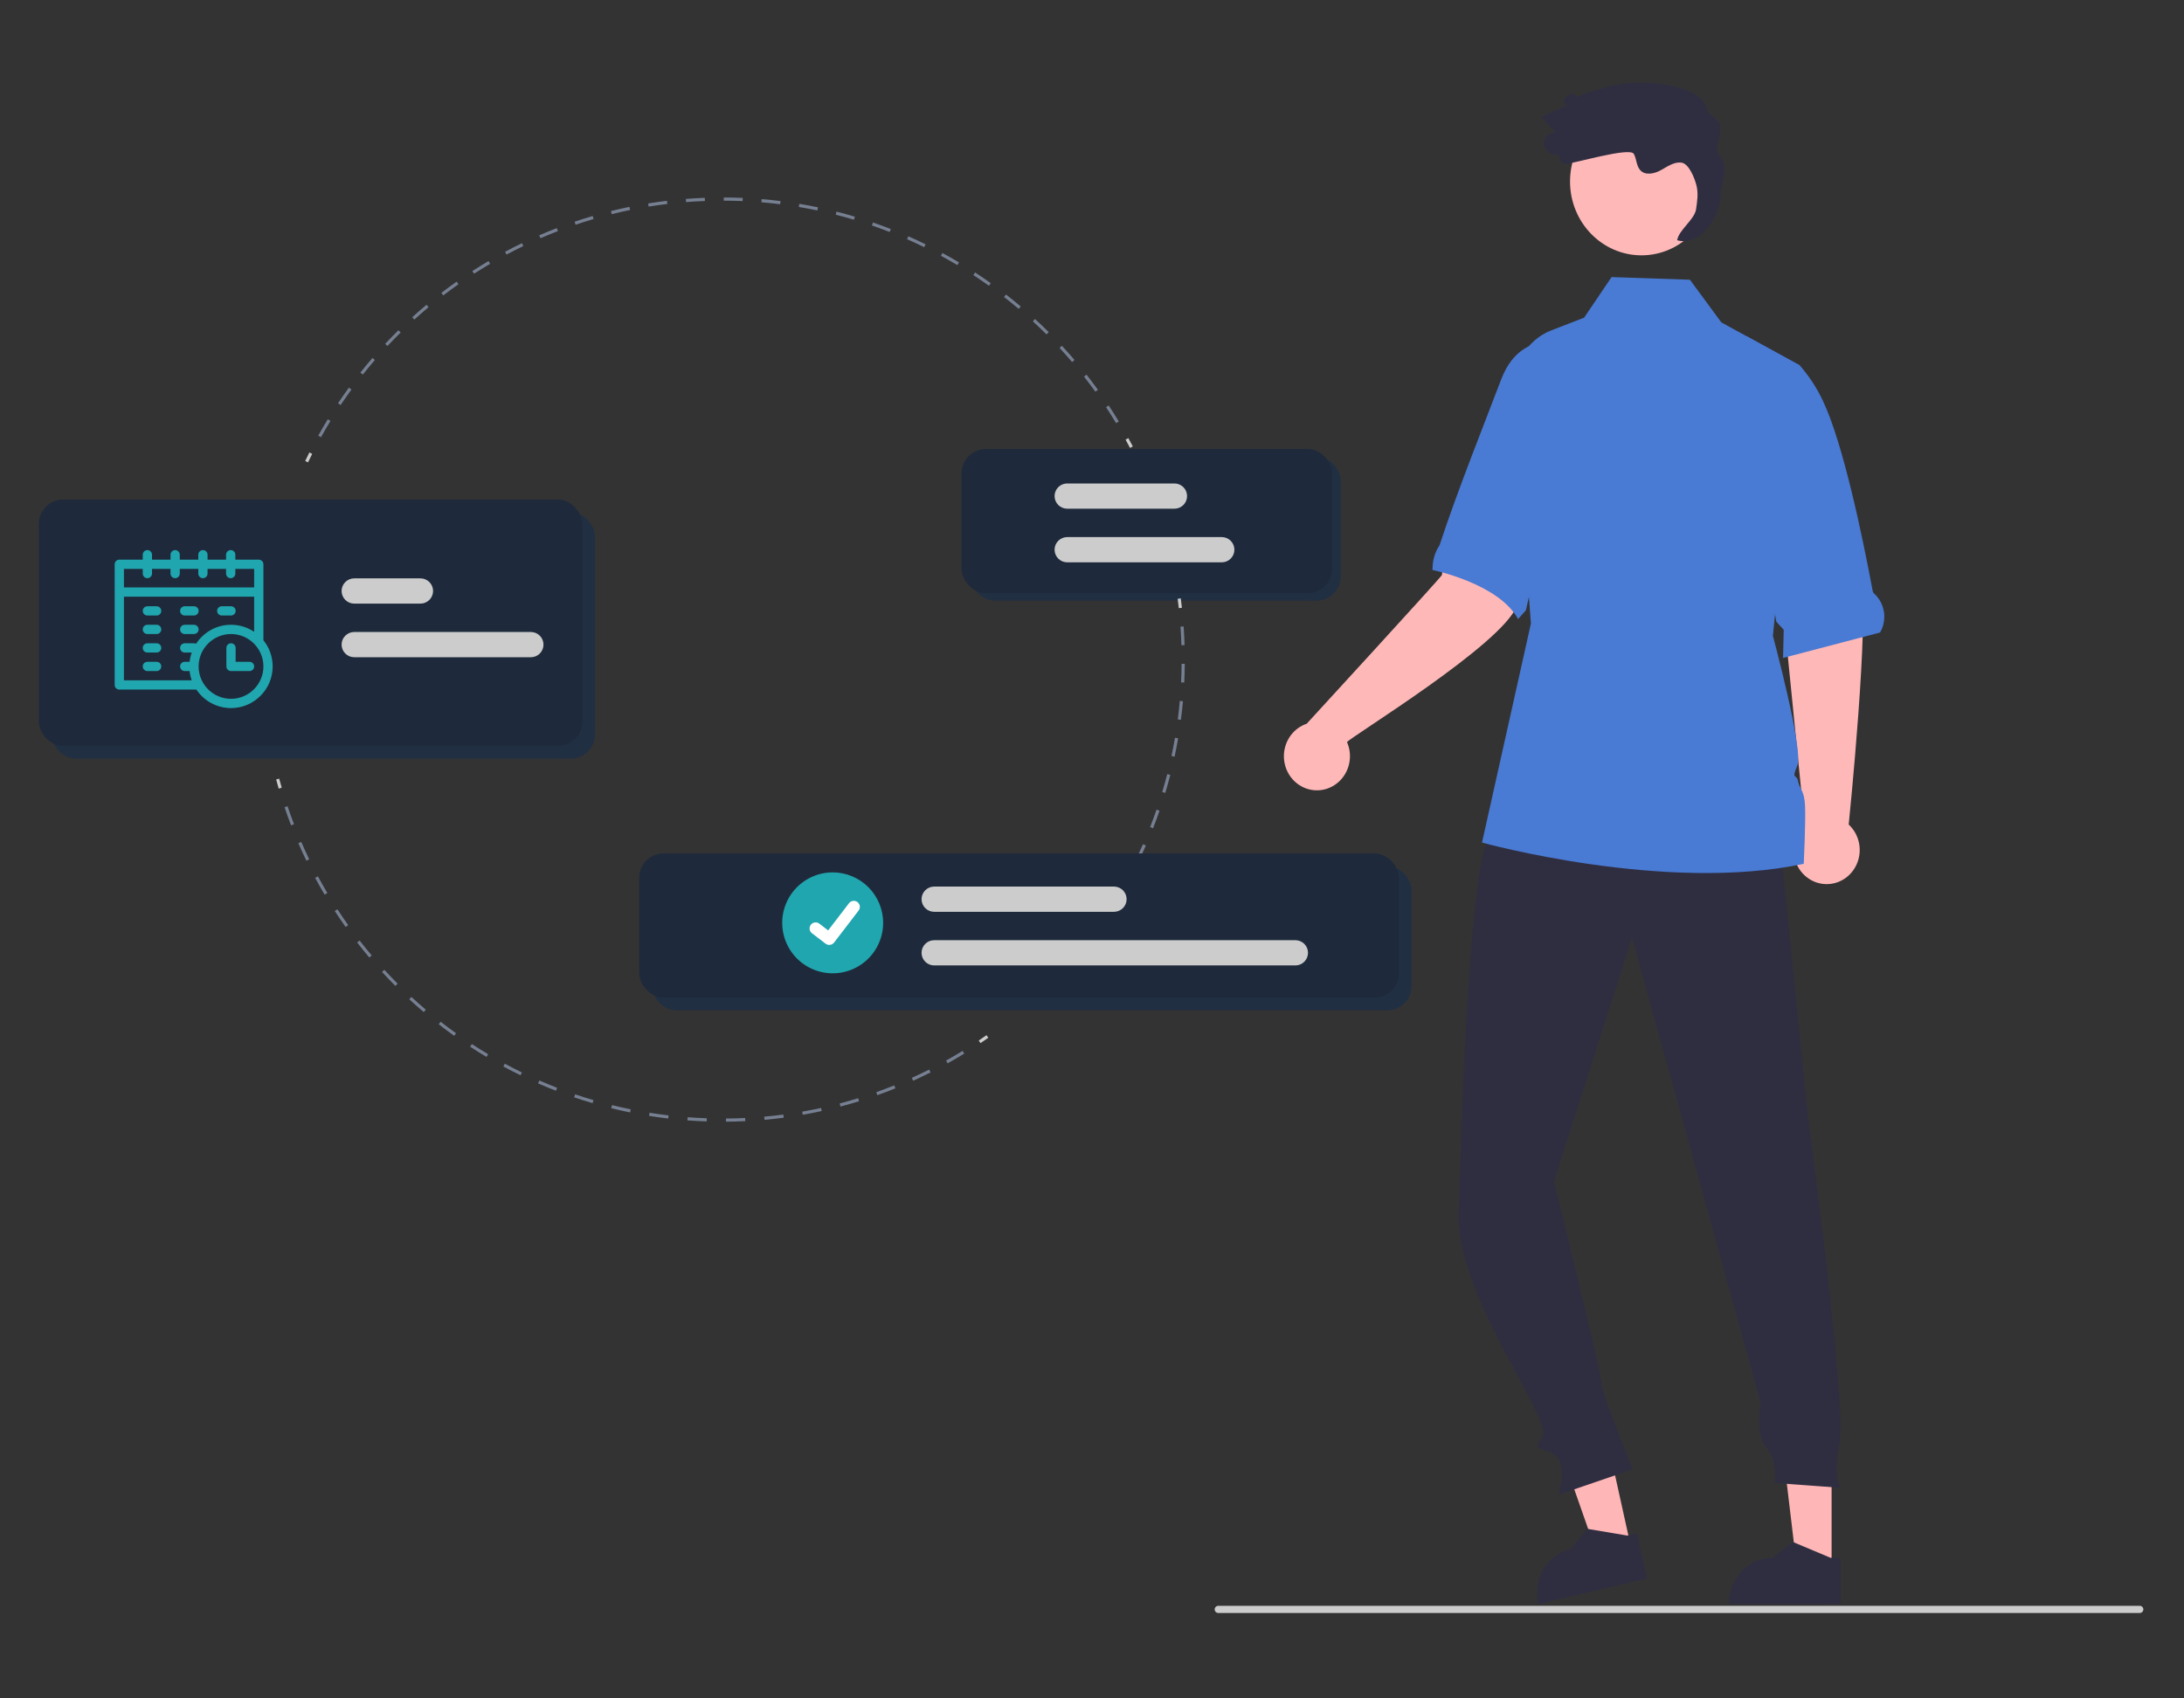 <svg width="450" height="350" viewBox="0 0 450 350" fill="none" xmlns="http://www.w3.org/2000/svg">
<rect x="0" y="0" width="450" height="350" fill="#333333" stroke="none"/>
<rect x="199.9" y="94.053" width="76.358" height="29.729" rx="5" fill="#212F43"/>
<rect x="198.124" y="92.529" width="76.358" height="29.729" rx="5" fill="#1E2A3B"/>
<g clip-path="url(#clip0_66_1173)">
<path d="M202.027 214.965L201.663 214.426C202.201 214.064 202.734 213.697 203.263 213.325L203.637 213.857C203.104 214.232 202.568 214.601 202.027 214.965Z" fill="#CCCCCC"/>
<path d="M149.585 231.153L149.581 230.503C150.895 230.494 152.224 230.457 153.53 230.394L153.561 231.043C152.246 231.107 150.909 231.144 149.585 231.153ZM145.609 231.1C144.289 231.055 142.953 230.983 141.638 230.883L141.687 230.235C142.993 230.334 144.32 230.406 145.631 230.45L145.609 231.1ZM157.527 230.769L157.469 230.122C158.774 230.005 160.094 229.858 161.394 229.687L161.479 230.331C160.17 230.504 158.841 230.651 157.527 230.769ZM137.679 230.502C136.365 230.348 135.04 230.165 133.74 229.957L133.843 229.315C135.134 229.521 136.45 229.704 137.755 229.857L137.679 230.502ZM165.409 229.728L165.297 229.088C166.587 228.862 167.891 228.606 169.172 228.326L169.311 228.961C168.021 229.243 166.708 229.501 165.409 229.728ZM129.827 229.247C128.533 228.984 127.228 228.69 125.947 228.373L126.103 227.742C127.375 228.057 128.672 228.349 129.956 228.61L129.827 229.247ZM173.177 228.031L173.012 227.402C174.279 227.069 175.557 226.704 176.809 226.318L177.001 226.939C175.74 227.328 174.453 227.696 173.177 228.031ZM122.098 227.334C120.83 226.963 119.551 226.559 118.298 226.134L118.506 225.519C119.751 225.941 121.021 226.342 122.281 226.71L122.098 227.334ZM180.775 225.687L180.558 225.075C181.793 224.636 183.035 224.165 184.251 223.675L184.494 224.277C183.27 224.771 182.019 225.245 180.775 225.687ZM114.552 224.776C113.318 224.298 112.078 223.789 110.868 223.261L111.127 222.665C112.33 223.189 113.561 223.695 114.786 224.17L114.552 224.776ZM188.15 222.713L187.882 222.121C189.077 221.579 190.276 221.005 191.445 220.415L191.738 220.996C190.561 221.59 189.354 222.167 188.15 222.713ZM107.251 221.593C106.063 221.014 104.871 220.403 103.709 219.775L104.017 219.203C105.172 219.826 106.356 220.434 107.536 221.008L107.251 221.593ZM195.25 219.13L194.933 218.562C196.078 217.923 197.225 217.251 198.341 216.565L198.682 217.119C197.558 217.809 196.403 218.486 195.25 219.13ZM100.246 217.81C99.112 217.135 97.976 216.426 96.869 215.702L97.225 215.158C98.324 215.877 99.452 216.581 100.578 217.251L100.246 217.81ZM93.583 213.457C92.51 212.689 91.437 211.888 90.395 211.076L90.794 210.563C91.83 211.37 92.895 212.166 93.962 212.928L93.583 213.457ZM87.309 208.565C86.301 207.71 85.299 206.823 84.329 205.929L84.77 205.451C85.733 206.339 86.728 207.22 87.729 208.069L87.309 208.565ZM81.463 203.171C80.531 202.236 79.606 201.27 78.714 200.298L79.193 199.858C80.079 200.823 80.997 201.784 81.923 202.712L81.463 203.171ZM76.087 197.313C75.237 196.306 74.395 195.266 73.586 194.222L74.1 193.824C74.903 194.86 75.739 195.893 76.583 196.893L76.087 197.313ZM71.216 191.03C70.452 189.955 69.7 188.849 68.982 187.743L69.527 187.389C70.24 188.487 70.987 189.586 71.746 190.654L71.216 191.03ZM66.887 184.366C66.215 183.231 65.558 182.067 64.935 180.906L65.507 180.598C66.126 181.752 66.779 182.908 67.446 184.035L66.887 184.366ZM63.129 177.367C62.555 176.181 61.998 174.966 61.474 173.757L62.071 173.499C62.591 174.7 63.144 175.906 63.714 177.084L63.129 177.367ZM59.972 170.082C59.499 168.851 59.046 167.593 58.625 166.344L59.241 166.137C59.659 167.377 60.109 168.626 60.579 169.849L59.972 170.082Z" fill="#768092"/>
<path d="M57.425 162.515C57.244 161.889 57.068 161.261 56.899 160.63L57.527 160.462C57.695 161.088 57.869 161.712 58.05 162.333L57.425 162.515Z" fill="#CCCCCC"/>
<path d="M242.883 125.328C242.811 124.683 242.733 124.04 242.648 123.4L243.293 123.314C243.378 123.96 243.457 124.607 243.529 125.256L242.883 125.328Z" fill="#CCCCCC"/>
<path d="M234.473 177.742L233.889 177.456C234.448 176.316 234.99 175.148 235.502 173.984L236.097 174.246C235.582 175.418 235.035 176.594 234.473 177.742ZM237.578 170.686L236.973 170.449C237.436 169.266 237.882 168.058 238.298 166.857L238.912 167.069C238.494 168.279 238.045 169.495 237.578 170.686ZM240.098 163.401L239.475 163.214C239.842 161.995 240.188 160.754 240.503 159.525L241.133 159.687C240.815 160.924 240.467 162.174 240.098 163.401ZM242.015 155.934L241.38 155.798C241.645 154.555 241.889 153.29 242.104 152.037L242.745 152.147C242.528 153.409 242.283 154.683 242.015 155.934ZM243.32 148.335L242.675 148.251C242.839 146.993 242.979 145.712 243.092 144.444L243.74 144.502C243.626 145.778 243.485 147.068 243.32 148.335ZM244.005 140.654L243.356 140.623C243.418 139.356 243.455 138.068 243.467 136.794L244.117 136.8C244.105 138.082 244.068 139.379 244.005 140.654ZM243.425 132.964C243.386 131.693 243.321 130.407 243.231 129.141L243.879 129.095C243.97 130.37 244.035 131.665 244.075 132.944L243.425 132.964Z" fill="#768092"/>
<rect x="10.604" y="105.551" width="111.991" height="50.787" rx="5" fill="#212F43"/>
<rect x="8" y="102.947" width="111.991" height="50.787" rx="5" fill="#1E2A3B"/>
<path d="M51.413 136.382H48.552V133.521C48.552 132.994 48.125 132.567 47.598 132.567C47.072 132.567 46.645 132.994 46.645 133.521V137.336C46.645 137.863 47.072 138.29 47.598 138.29H51.413C51.94 138.29 52.367 137.863 52.367 137.336C52.367 136.809 51.94 136.382 51.413 136.382Z" fill="#20A6AF"/>
<path d="M54.275 131.947V116.289C54.275 115.762 53.848 115.336 53.321 115.336H48.489V114.318C48.489 113.791 48.062 113.364 47.535 113.364C47.008 113.364 46.581 113.791 46.581 114.318V115.336H42.766V114.318C42.766 113.791 42.339 113.364 41.812 113.364C41.285 113.364 40.858 113.791 40.858 114.318V115.336H37.043V114.318C37.043 113.791 36.616 113.364 36.089 113.364C35.563 113.364 35.136 113.791 35.136 114.318V115.336H31.32V114.318C31.32 113.791 30.893 113.364 30.367 113.364C29.84 113.364 29.413 113.791 29.413 114.318V115.336H24.581C24.054 115.336 23.627 115.762 23.627 116.289V141.151C23.627 141.678 24.054 142.105 24.581 142.105H40.464C42.006 144.404 44.628 145.92 47.598 145.92C52.331 145.92 56.182 142.069 56.182 137.336C56.182 135.297 55.467 133.421 54.275 131.947ZM29.413 117.243V118.197C29.413 118.724 29.84 119.151 30.367 119.151C30.893 119.151 31.32 118.724 31.32 118.197V117.243H35.136V118.197C35.136 118.724 35.563 119.151 36.089 119.151C36.616 119.151 37.043 118.724 37.043 118.197V117.243H40.858V118.197C40.858 118.724 41.285 119.151 41.812 119.151C42.339 119.151 42.766 118.724 42.766 118.197V117.243H46.581V118.197C46.581 118.724 47.008 119.151 47.535 119.151C48.062 119.151 48.489 118.724 48.489 118.197V117.243H52.367V121.058H25.534V117.243H29.413ZM25.534 140.197V122.966H52.367V130.202C51.002 129.287 49.361 128.752 47.598 128.752C44.584 128.752 41.929 130.314 40.397 132.67C40.268 132.605 40.123 132.567 39.968 132.567H38.06C37.534 132.567 37.107 132.994 37.107 133.521C37.107 134.048 37.534 134.475 38.06 134.475H39.505C39.29 135.082 39.141 135.721 39.068 136.382H38.06C37.534 136.382 37.107 136.809 37.107 137.336C37.107 137.863 37.534 138.29 38.06 138.29H39.068C39.141 138.951 39.29 139.59 39.505 140.197H25.534ZM47.598 144.012C43.917 144.012 40.922 141.017 40.922 137.336C40.922 133.654 43.917 130.659 47.598 130.659C51.28 130.659 54.275 133.654 54.275 137.336C54.275 141.017 51.28 144.012 47.598 144.012Z" fill="#20A6AF"/>
<path d="M32.274 124.937H30.367C29.84 124.937 29.413 125.364 29.413 125.891C29.413 126.417 29.84 126.844 30.367 126.844H32.274C32.801 126.844 33.228 126.417 33.228 125.891C33.228 125.364 32.801 124.937 32.274 124.937Z" fill="#20A6AF"/>
<path d="M32.274 128.752H30.367C29.84 128.752 29.413 129.179 29.413 129.706C29.413 130.233 29.84 130.659 30.367 130.659H32.274C32.801 130.659 33.228 130.233 33.228 129.706C33.228 129.179 32.801 128.752 32.274 128.752Z" fill="#20A6AF"/>
<path d="M32.274 132.567H30.367C29.84 132.567 29.413 132.994 29.413 133.521C29.413 134.048 29.84 134.475 30.367 134.475H32.274C32.801 134.475 33.228 134.048 33.228 133.521C33.228 132.994 32.801 132.567 32.274 132.567Z" fill="#20A6AF"/>
<path d="M38.06 126.844H39.968C40.495 126.844 40.922 126.417 40.922 125.891C40.922 125.364 40.495 124.937 39.968 124.937H38.06C37.534 124.937 37.107 125.364 37.107 125.891C37.107 126.417 37.534 126.844 38.06 126.844Z" fill="#20A6AF"/>
<path d="M38.06 130.659H39.968C40.495 130.659 40.922 130.233 40.922 129.706C40.922 129.179 40.495 128.752 39.968 128.752H38.06C37.534 128.752 37.107 129.179 37.107 129.706C37.107 130.233 37.534 130.659 38.06 130.659Z" fill="#20A6AF"/>
<path d="M32.274 136.382H30.367C29.84 136.382 29.413 136.809 29.413 137.336C29.413 137.863 29.84 138.29 30.367 138.29H32.274C32.801 138.29 33.228 137.863 33.228 137.336C33.228 136.809 32.801 136.382 32.274 136.382Z" fill="#20A6AF"/>
<path d="M45.691 126.844H47.598C48.125 126.844 48.552 126.417 48.552 125.891C48.552 125.364 48.125 124.937 47.598 124.937H45.691C45.164 124.937 44.737 125.364 44.737 125.891C44.737 126.417 45.164 126.844 45.691 126.844Z" fill="#20A6AF"/>
<path d="M231.766 182.87L231.201 182.549C231.52 181.986 231.834 181.42 232.142 180.85L232.713 181.159C232.403 181.733 232.087 182.303 231.766 182.87Z" fill="#CCCCCC"/>
<path d="M63.471 95.278L62.884 94.999C63.165 94.409 63.451 93.823 63.744 93.241L64.325 93.533C64.034 94.111 63.75 94.693 63.471 95.278Z" fill="#CCCCCC"/>
<path d="M66.14 90.097L65.572 89.782C66.202 88.647 66.864 87.509 67.54 86.401L68.095 86.74C67.424 87.84 66.766 88.97 66.14 90.097ZM229.967 87.196C229.303 86.094 228.606 84.989 227.895 83.912L228.438 83.554C229.153 84.638 229.855 85.751 230.523 86.861L229.967 87.196ZM70.186 83.465L69.646 83.104C70.367 82.024 71.12 80.945 71.885 79.895L72.41 80.278C71.651 81.32 70.903 82.393 70.186 83.465ZM225.691 80.715C224.938 79.669 224.153 78.625 223.358 77.611L223.869 77.21C224.669 78.231 225.46 79.282 226.219 80.335L225.691 80.715ZM74.763 77.186L74.254 76.782C75.061 75.764 75.9 74.75 76.747 73.767L77.24 74.192C76.398 75.168 75.565 76.175 74.763 77.186ZM220.899 74.605C220.062 73.623 219.194 72.646 218.319 71.701L218.796 71.259C219.677 72.211 220.551 73.194 221.393 74.183L220.899 74.605ZM79.837 71.302L79.362 70.858C80.249 69.911 81.167 68.969 82.093 68.058L82.549 68.521C81.63 69.426 80.717 70.362 79.837 71.302ZM215.623 68.904C214.71 67.995 213.765 67.092 212.815 66.22L213.254 65.741C214.211 66.619 215.162 67.528 216.082 68.444L215.623 68.904ZM85.372 65.853L84.936 65.372C85.897 64.5 86.889 63.636 87.885 62.804L88.302 63.303C87.312 64.129 86.327 64.987 85.372 65.853ZM209.899 63.652C208.914 62.82 207.898 61.997 206.88 61.206L207.279 60.693C208.304 61.489 209.326 62.318 210.318 63.156L209.899 63.652ZM91.333 60.875L90.938 60.359C91.966 59.569 93.025 58.789 94.087 58.041L94.461 58.572C93.407 59.316 92.355 60.09 91.333 60.875ZM203.764 58.884C202.714 58.135 201.634 57.398 200.555 56.692L200.91 56.148C201.997 56.858 203.084 57.601 204.141 58.355L203.764 58.884ZM97.68 56.401L97.328 55.854C98.418 55.151 99.537 54.461 100.655 53.803L100.985 54.363C99.875 55.017 98.763 55.702 97.68 56.401ZM197.258 54.634C196.151 53.974 195.014 53.327 193.879 52.712L194.188 52.141C195.331 52.76 196.476 53.411 197.591 54.076L197.258 54.634ZM104.371 52.462L104.064 51.889C105.209 51.277 106.382 50.681 107.549 50.118L107.831 50.703C106.672 51.263 105.508 51.855 104.371 52.462ZM190.423 50.931C189.262 50.363 188.075 49.812 186.897 49.295L187.158 48.7C188.345 49.221 189.539 49.775 190.709 50.348L190.423 50.931ZM111.361 49.088L111.102 48.492C112.292 47.977 113.509 47.48 114.72 47.014L114.953 47.621C113.751 48.083 112.542 48.577 111.361 49.088ZM183.305 47.805C182.104 47.335 180.875 46.884 179.654 46.464L179.866 45.85C181.095 46.272 182.332 46.726 183.542 47.199L183.305 47.805ZM118.603 46.303L118.395 45.688C119.625 45.272 120.878 44.877 122.121 44.514L122.303 45.138C121.069 45.499 119.824 45.891 118.603 46.303ZM175.951 45.276C174.713 44.908 173.451 44.56 172.2 44.243L172.36 43.613C173.62 43.932 174.89 44.282 176.136 44.653L175.951 45.276ZM126.048 44.127L125.891 43.495C127.151 43.183 128.432 42.893 129.7 42.634L129.83 43.271C128.571 43.529 127.298 43.816 126.048 44.127ZM168.409 43.365C167.151 43.101 165.867 42.859 164.592 42.646L164.699 42.005C165.983 42.22 167.276 42.463 168.543 42.729L168.409 43.365ZM133.651 42.571L133.547 41.929C134.828 41.721 136.131 41.538 137.42 41.383L137.498 42.029C136.218 42.182 134.924 42.365 133.651 42.571ZM160.749 42.085C159.472 41.925 158.173 41.79 156.885 41.682L156.939 41.034C158.236 41.143 159.544 41.279 160.829 41.44L160.749 42.085ZM141.363 41.645L141.312 40.996C142.605 40.895 143.919 40.818 145.216 40.769L145.241 41.418C143.952 41.467 142.647 41.543 141.363 41.645ZM153.009 41.437C151.721 41.382 150.415 41.353 149.125 41.349L149.127 40.699C150.425 40.703 151.74 40.732 153.036 40.788L153.009 41.437Z" fill="#768092"/>
<path d="M232.832 92.306C232.533 91.731 232.228 91.159 231.917 90.592L232.487 90.28C232.8 90.851 233.107 91.427 233.409 92.006L232.832 92.306Z" fill="#CCCCCC"/>
<path d="M109.384 135.44H72.983C72.293 135.44 71.632 135.166 71.144 134.678C70.657 134.191 70.383 133.529 70.383 132.84C70.383 132.15 70.657 131.489 71.144 131.001C71.632 130.514 72.293 130.24 72.983 130.24H109.384C110.074 130.24 110.735 130.514 111.223 131.001C111.71 131.489 111.984 132.15 111.984 132.84C111.984 133.529 111.71 134.191 111.223 134.678C110.735 135.166 110.074 135.44 109.384 135.44Z" fill="#CCCCCC"/>
<path d="M86.633 124.389H72.983C72.293 124.389 71.632 124.116 71.144 123.628C70.657 123.14 70.383 122.479 70.383 121.789C70.383 121.1 70.657 120.438 71.144 119.951C71.632 119.463 72.293 119.189 72.983 119.189H86.633C87.323 119.189 87.984 119.463 88.472 119.951C88.96 120.438 89.234 121.1 89.234 121.789C89.234 122.479 88.96 123.14 88.472 123.628C87.984 124.116 87.323 124.389 86.633 124.389Z" fill="#CCCCCC"/>
<rect x="134.316" y="178.475" width="156.533" height="29.729" rx="5" fill="#212F43"/>
<rect x="131.711" y="175.871" width="156.533" height="29.729" rx="5" fill="#1E2A3B"/>
<path d="M171.569 179.778C169.512 179.778 167.501 180.388 165.791 181.53C164.08 182.673 162.747 184.298 161.96 186.198C161.173 188.098 160.967 190.19 161.368 192.207C161.77 194.224 162.76 196.078 164.215 197.532C165.669 198.987 167.522 199.977 169.54 200.379C171.557 200.78 173.649 200.574 175.549 199.787C177.449 199 179.074 197.666 180.217 195.956C181.359 194.246 181.969 192.235 181.969 190.178C181.966 187.421 180.869 184.777 178.92 182.827C176.97 180.878 174.326 179.781 171.569 179.778Z" fill="#20A6AF"/>
<path d="M266.907 198.953H192.48C191.79 198.953 191.129 198.679 190.641 198.192C190.154 197.704 189.88 197.043 189.88 196.353C189.88 195.664 190.154 195.002 190.641 194.515C191.129 194.027 191.79 193.753 192.48 193.753H266.907C267.597 193.753 268.258 194.027 268.746 194.515C269.233 195.002 269.507 195.664 269.507 196.353C269.507 197.043 269.233 197.704 268.746 198.192C268.258 198.679 267.597 198.953 266.907 198.953Z" fill="#CCCCCC"/>
<path d="M229.531 187.903H192.48C191.79 187.903 191.129 187.629 190.641 187.141C190.154 186.654 189.88 185.992 189.88 185.303C189.88 184.613 190.154 183.952 190.641 183.464C191.129 182.977 191.79 182.703 192.48 182.703H229.531C230.221 182.703 230.882 182.977 231.37 183.464C231.857 183.952 232.131 184.613 232.131 185.303C232.131 185.992 231.857 186.654 231.37 187.141C230.882 187.629 230.221 187.903 229.531 187.903Z" fill="#CCCCCC"/>
<path d="M170.864 194.726C170.595 194.726 170.333 194.639 170.118 194.478L170.105 194.468L167.298 192.32C167.035 192.119 166.863 191.822 166.82 191.494C166.777 191.166 166.865 190.834 167.067 190.571C167.268 190.309 167.565 190.137 167.893 190.093C168.221 190.05 168.553 190.139 168.816 190.34L170.634 191.735L174.931 186.129C175.031 185.999 175.155 185.89 175.297 185.808C175.439 185.726 175.595 185.672 175.758 185.651C175.92 185.63 176.085 185.64 176.243 185.683C176.401 185.725 176.55 185.798 176.68 185.898L176.68 185.898L176.653 185.935L176.681 185.898C176.943 186.099 177.114 186.397 177.158 186.725C177.201 187.053 177.112 187.384 176.911 187.647L171.857 194.238C171.74 194.389 171.59 194.512 171.418 194.597C171.246 194.681 171.056 194.725 170.865 194.724L170.864 194.726Z" fill="white"/>
<path d="M251.739 115.882H219.888C219.199 115.882 218.537 115.608 218.05 115.12C217.562 114.632 217.288 113.971 217.288 113.282C217.288 112.592 217.562 111.931 218.05 111.443C218.537 110.955 219.199 110.681 219.888 110.681H251.739C252.429 110.681 253.09 110.955 253.578 111.443C254.065 111.931 254.339 112.592 254.339 113.282C254.339 113.971 254.065 114.632 253.578 115.12C253.09 115.608 252.429 115.882 251.739 115.882Z" fill="#CCCCCC"/>
<path d="M241.989 104.831H219.888C219.199 104.831 218.537 104.557 218.05 104.07C217.562 103.582 217.288 102.921 217.288 102.231C217.288 101.542 217.562 100.88 218.05 100.393C218.537 99.905 219.199 99.631 219.888 99.631H241.989C242.679 99.631 243.34 99.905 243.827 100.393C244.315 100.88 244.589 101.542 244.589 102.231C244.589 102.921 244.315 103.582 243.827 104.07C243.34 104.557 242.679 104.831 241.989 104.831Z" fill="#CCCCCC"/>
</g>
<path d="M440.887 332.396H251.017C250.821 332.396 250.634 332.319 250.496 332.181C250.358 332.043 250.281 331.855 250.281 331.66C250.281 331.465 250.358 331.278 250.496 331.14C250.634 331.002 250.821 330.924 251.017 330.924H440.887C441.082 330.924 441.269 331.002 441.407 331.14C441.545 331.278 441.623 331.465 441.623 331.66C441.623 331.855 441.545 332.043 441.407 332.181C441.269 332.319 441.082 332.396 440.887 332.396Z" fill="#CCCCCC"/>
<path d="M371.835 169.926L366.837 119.929L365.517 99.352L379.507 96.738C379.507 96.738 381.602 110.884 383.435 119.185C385.243 127.377 381.025 168.828 380.914 169.921C381.941 170.871 382.665 172.12 382.991 173.504C383.316 174.888 383.227 176.342 382.736 177.672C382.244 179.003 381.373 180.148 380.239 180.956C379.104 181.765 377.758 182.198 376.38 182.198C375.002 182.199 373.656 181.767 372.52 180.96C371.384 180.153 370.513 179.009 370.02 177.679C369.527 176.348 369.437 174.895 369.761 173.511C370.085 172.126 370.808 170.876 371.835 169.926Z" fill="#FFB8B8"/>
<path d="M336.031 318.75L329.093 320.389L319.674 293.514L329.914 291.095L336.031 318.75Z" fill="#FFB6B6"/>
<path d="M337.285 315.991L335.514 316.407L335.332 316.452L327.235 315.088L326.999 315.049L323.618 319.219C321.309 319.765 319.304 321.236 318.044 323.31C316.784 325.383 316.373 327.889 316.901 330.276L316.911 330.325L316.97 330.569L318.001 330.325L339.34 325.279L337.285 315.991Z" fill="#2F2E41"/>
<path d="M377.391 323.437H370.274L366.889 295.069L377.392 295.069L377.391 323.437Z" fill="#FFB6B6"/>
<path d="M377.205 321.038L376.583 320.777L369.607 317.844L369.382 317.749L365.191 321.038C364.019 321.037 362.857 321.275 361.773 321.739C360.69 322.202 359.705 322.882 358.875 323.739C358.046 324.596 357.387 325.613 356.938 326.733C356.489 327.852 356.258 329.052 356.258 330.265V330.564L375.901 330.57H379.207V321.038H377.205Z" fill="#2F2E41"/>
<path d="M366.566 171.607L372.552 230.374C372.552 230.374 380.521 289.217 379.024 297.336C377.528 305.455 379.398 306.615 379.398 306.615L365.744 305.61C365.744 305.61 366.118 300.584 363.873 298.264C361.628 295.944 362.751 288.985 362.751 288.985L336.263 193.258L320.176 243.519C320.176 243.519 330.339 284.279 329.965 285.052C329.59 285.825 336.403 302.796 336.403 302.796L321.16 308.02C321.16 308.02 323.031 301.834 320.412 299.901C317.793 297.968 315.549 299.514 317.793 296.034C320.038 292.555 300.108 267 300.546 250.531C300.678 245.577 300.837 240.261 301.029 234.815C302.042 205.996 303.956 173.522 307.456 171.607C313.816 168.127 366.566 171.607 366.566 171.607Z" fill="#2F2E41"/>
<path d="M338.219 52.618C346.35 52.618 352.941 45.806 352.941 37.403C352.941 29 346.35 22.188 338.219 22.188C330.087 22.188 323.496 29 323.496 37.403C323.496 45.806 330.087 52.618 338.219 52.618Z" fill="#FFB8B8"/>
<path d="M387.378 130.344L367.386 135.588L367.525 129.789L366.007 128.126L362.976 111.714L359.757 69.224L370.804 75.279L370.817 75.289C372.746 77.483 374.36 79.951 375.608 82.62C379.772 91.369 383.773 110.641 385.867 121.834C385.939 122.069 386.078 122.276 386.266 122.428C387.304 123.413 387.982 124.739 388.185 126.181C388.388 127.623 388.102 129.094 387.378 130.344Z" fill="#497AD4"/>
<path d="M269.237 149.146C269.237 149.146 296.832 119.082 297.089 118.515C299.017 103.388 304.561 96.715 305.392 97.439L319.701 102.562C319.701 102.562 315.445 116.491 312.563 124.764C309.81 132.67 278.074 151.98 277.544 152.933C278.113 154.23 278.287 155.676 278.043 157.078C277.8 158.479 277.15 159.772 276.18 160.784C275.211 161.796 273.966 162.48 272.612 162.746C271.258 163.011 269.858 162.845 268.597 162.27C267.336 161.696 266.274 160.739 265.55 159.526C264.827 158.314 264.477 156.903 264.546 155.481C264.616 154.058 265.101 152.691 265.939 151.56C266.777 150.429 267.927 149.587 269.237 149.146Z" fill="#FFB8B8"/>
<path d="M326.575 71.96C326.575 71.96 314.186 65.685 309.381 78.009C306.746 84.967 300.009 101.852 296.652 112.246C296.629 112.312 296.599 112.375 296.56 112.433C295.662 113.812 295.178 115.434 295.167 117.096C295.168 117.217 295.156 117.337 295.131 117.456C295.131 117.456 308.745 120.197 312.794 127.571L314.4 125.77L314.686 124.508L326.575 71.96Z" fill="#497AD4"/>
<path d="M371.655 178.012C343.142 184.097 305.357 173.635 305.357 173.635L315.437 128.482L311.853 81.228C311.416 75.449 314.601 70.033 319.555 68.113L326.396 65.465L332.051 57.099L348.204 57.646L354.661 66.43L359.757 69.224L370.804 75.279L370.852 75.304V75.329L367.386 110.081L365.295 131.035C365.295 131.035 371.645 154.601 370.342 157.727C369.039 160.847 370.172 159.34 370.488 161.008C370.804 162.676 371.771 162.782 371.917 166.068C372.068 169.349 371.655 178.012 371.655 178.012Z" fill="#497AD4"/>
<path d="M354.19 31.985C353.026 30.799 354.778 27.659 354.447 26.005C354.068 24.108 352.046 24.053 351.563 22.181C351.044 20.169 348.969 19.073 347.05 18.435C342.131 16.808 336.882 16.56 331.84 17.715C329.608 18.278 327.411 18.977 325.26 19.809C323.774 20.35 325.207 18.88 323.722 19.42C323.159 19.549 322.663 19.89 322.329 20.375C322.062 20.896 322.422 21.731 322.984 21.625C321.171 22.451 319.358 23.278 317.545 24.104C318.562 25.205 319.578 26.306 320.595 27.406C319.15 26.981 317.609 28.762 318.178 30.2C318.408 30.653 318.74 31.043 319.148 31.334C319.555 31.625 320.024 31.81 320.516 31.872C322.149 32.2 320.91 33.806 322.574 33.775C324.237 33.744 335.838 30.22 336.646 31.723C337.222 32.793 337.159 34.21 337.981 35.091C339.033 36.219 340.87 35.807 342.209 35.072C343.548 34.338 344.906 33.329 346.412 33.505C347.985 33.689 349.174 36.692 349.561 38.278C349.949 39.864 349.704 41.532 349.458 43.148C349.134 45.27 345.893 47.391 345.569 49.513C349.166 50.541 353.025 47.27 354.447 41.582C354.305 37.986 356.669 34.513 354.19 31.985Z" fill="#2F2E41"/>
<defs>
<clipPath id="clip0_66_1173">
<rect width="291.698" height="190.454" fill="white" transform="translate(8 40.699)"/>
</clipPath>
</defs>
</svg>
